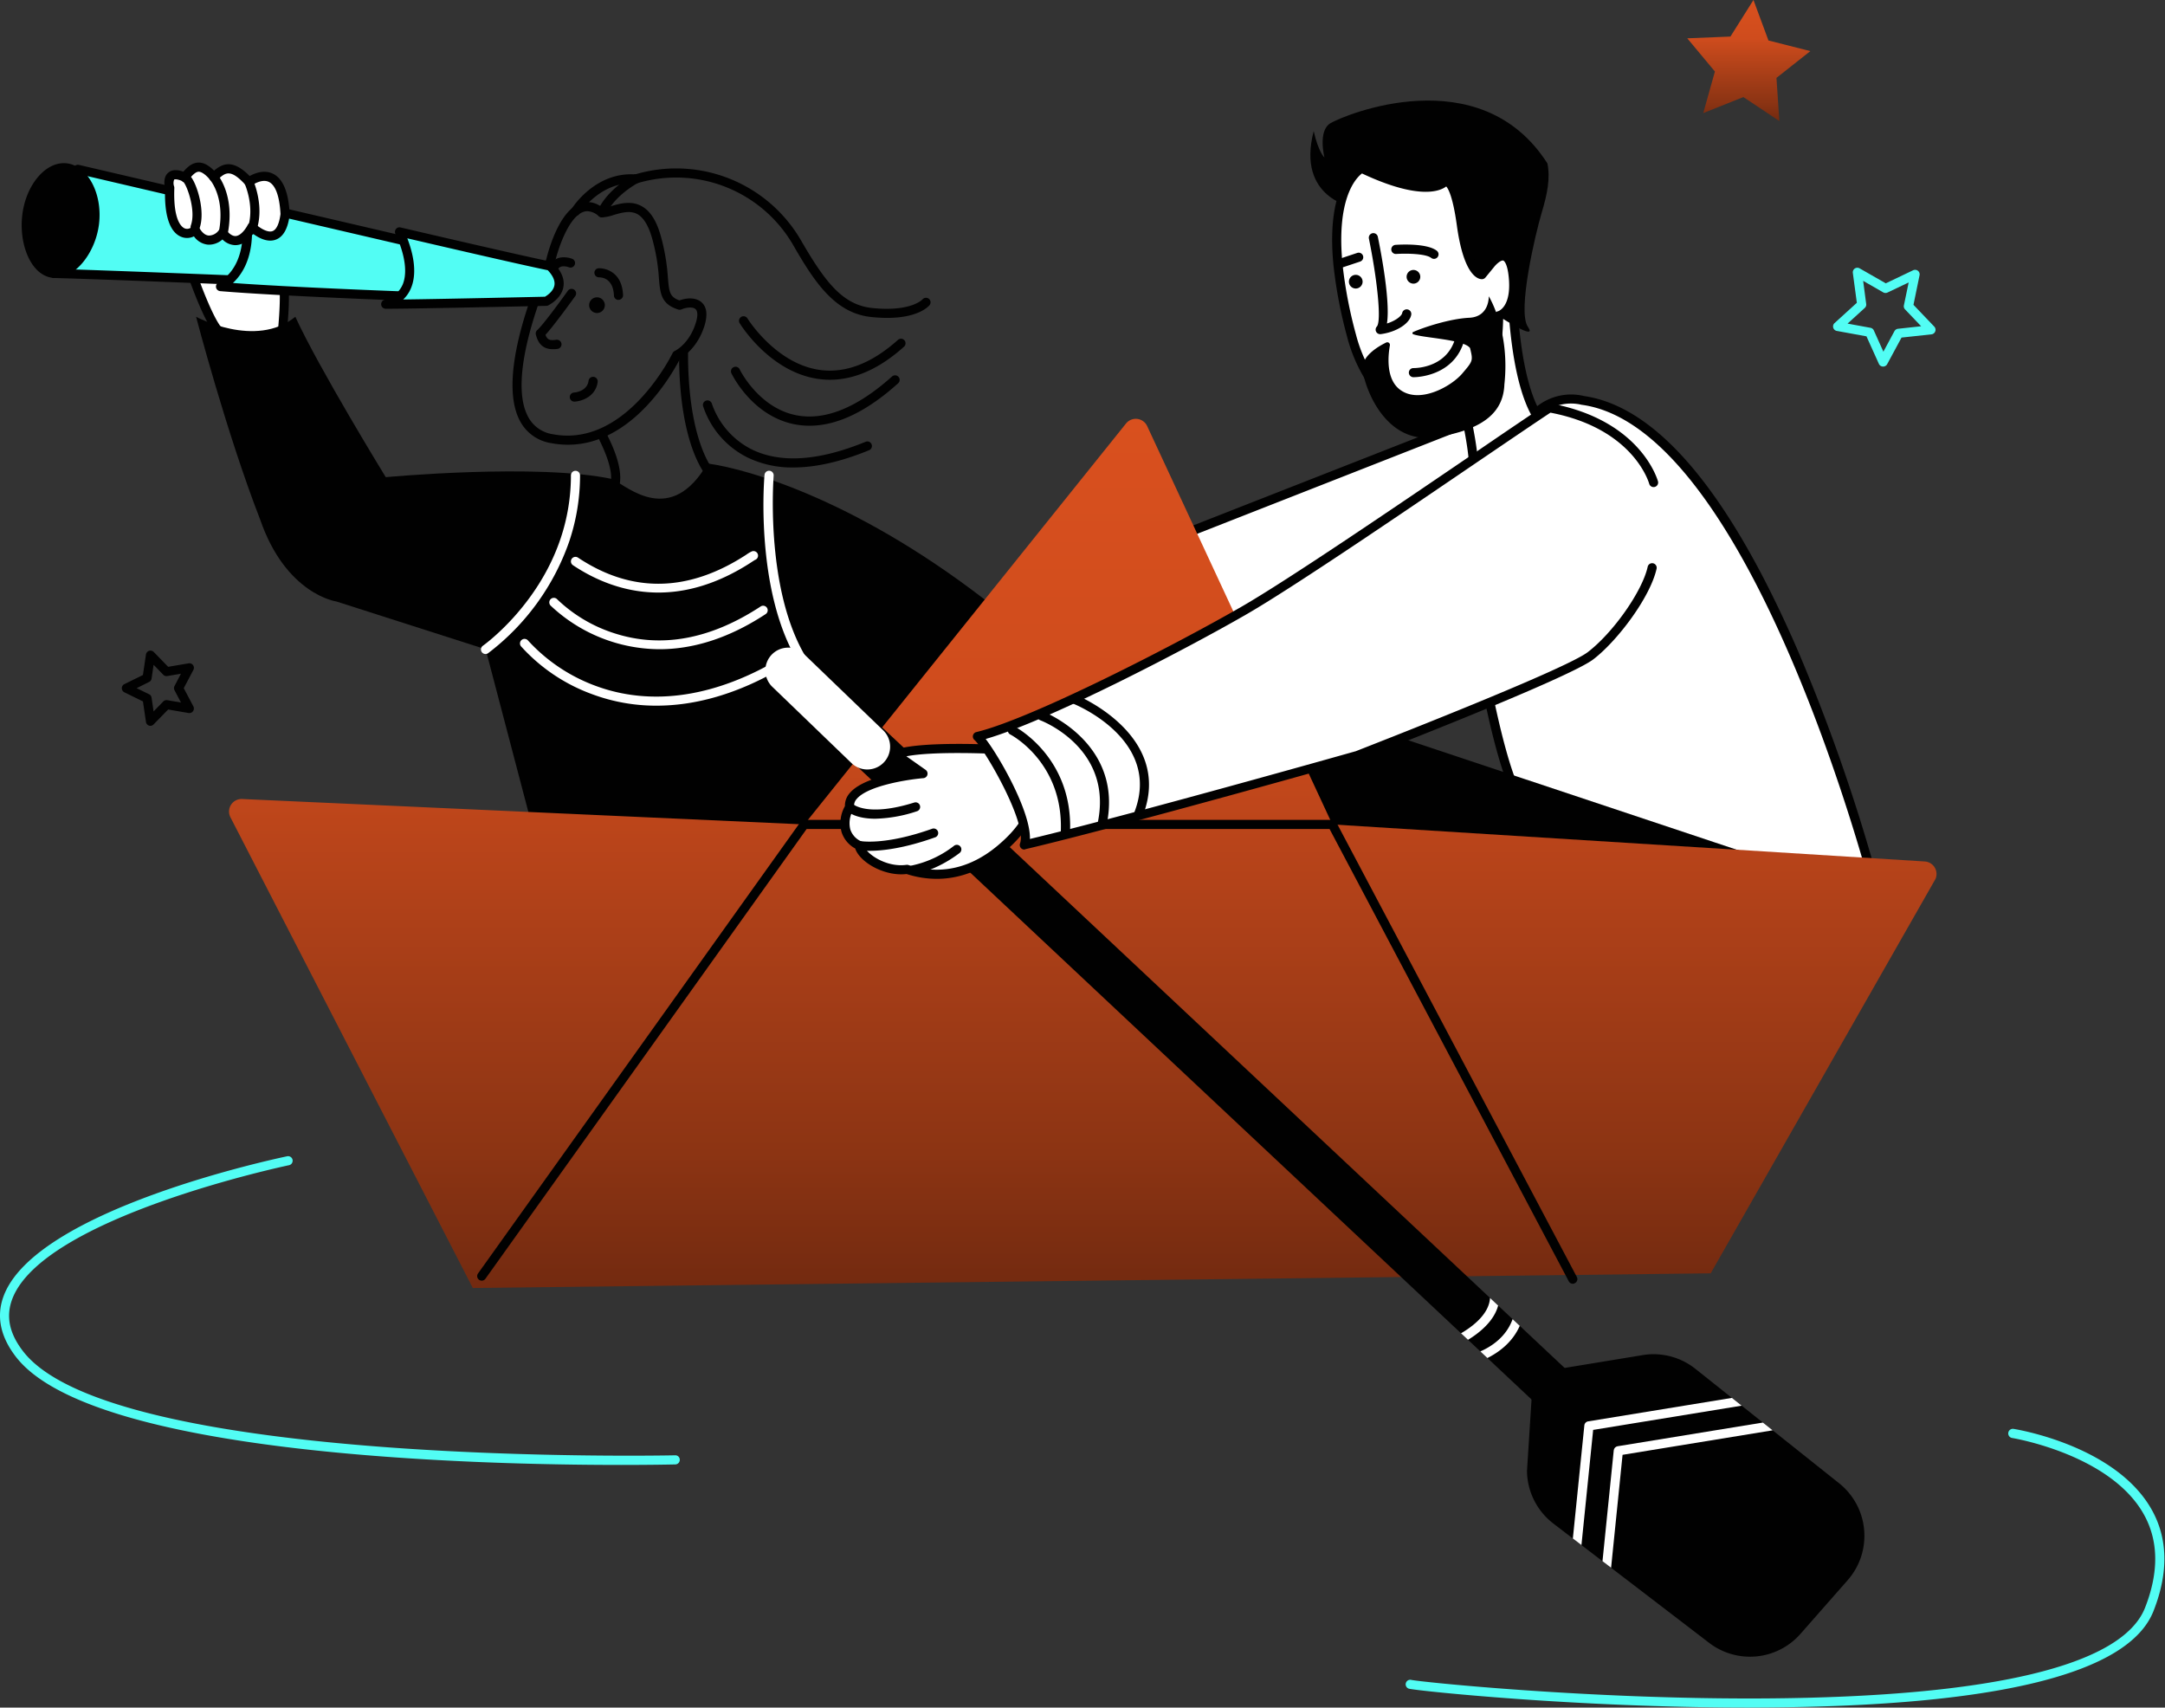 <svg xmlns="http://www.w3.org/2000/svg" width="2843" height="2242" fill="none"><rect width="100%" height="100%" fill="#333333" stroke="none"/><path fill="#fff" d="M249.152 350.569s25.013 75.117 40.451 86.685c15.438 11.569 80.86 13.484 80.86 3.989 0-9.494 9.654-77.071-5.744-86.685-15.398-9.613-115.567-3.989-115.567-3.989Z"/><path fill="#010101" d="M342.859 453.291c-21.262 0-47.152-3.989-56.846-11.25-16.435-12.326-39.892-81.698-42.564-89.557a6.02 6.02 0 0 1 .758-5.266 5.939 5.939 0 0 1 4.587-2.593c17.034-.997 102.881-5.385 119.077 4.748 13.045 7.978 13.244 37.298 9.335 81.658-.399 4.588-.758 8.537-.758 10.093a9.18 9.18 0 0 1-5.824 8.257c-5.306 2.673-15.797 3.91-27.765 3.91Zm-85.488-97.217c9.973 28.563 26.528 69.332 35.903 76.313 11.967 8.896 61.473 10.891 71.366 6.583 0-2.115.399-5.107.718-9.056 4.707-53.375.559-67.816-3.75-70.489-8.975-5.465-63.827-5.265-104.237-3.351Z"/><path fill="#fff" d="m1922.86 556.69-402.55 157.932 59.71 177.199 414.12-219.604-53.93-150.233-17.35 34.706Z"/><path fill="#010101" d="M1580.02 897.765a5.744 5.744 0 0 1-2.19-.399 5.98 5.98 0 0 1-3.47-3.67l-59.84-177.199a5.966 5.966 0 0 1 .27-4.431 5.964 5.964 0 0 1 3.24-3.029l400.52-157.094 16.31-32.631a6.02 6.02 0 0 1 2.36-2.49 6.012 6.012 0 0 1 3.35-.781c1.17.064 2.3.478 3.24 1.189a5.889 5.889 0 0 1 2.02 2.8l53.94 150.232a6.007 6.007 0 0 1-.06 4.178 5.994 5.994 0 0 1-2.78 3.123l-414.11 219.405a5.68 5.68 0 0 1-2.8.797Zm-52.21-179.513 55.64 165.112 403.27-213.82-47.43-132.361-11.09 22.34a5.863 5.863 0 0 1-3.15 2.872l-397.24 155.857Zm-723.245-61.433c15.877 16.276 69.532 28.762 108.666 28.762a90.064 90.064 0 0 0 33.429-5.027c12.048-5.305 13.484-13.762 13.244-18.31-1.795-33.589-15.957-41.647-22.06-43.562-5.826-6.968-35.964-48.606-34.291-164.182l-11.856 9c-.143 126.068 37.271 163.336 38.967 164.956a5.424 5.424 0 0 0 3.271 1.595c.119 0 12.566 2.713 14.161 32.911l.001.026c.041 1.097.148 3.945-6.104 6.676-28.204 12.366-111.977-3.87-128.891-21.183-2.708-2.788-2.156-3.985-1.916-4.505l.002-.002c10.043-21.566-4.974-56.443-16.541-77.974l-10.426 6.133c11.159 21.124 23.445 51.053 16.116 66.774-1.596 3.431-3.191 10.332 4.228 17.912Z"/><path fill="#010101" d="M257.489 415.912s78.308 42.365 130.327 0c30.836 67.417 118.758 210.589 118.758 210.589s199.698-18.629 297.912 2.553c21.182 11.569 77.031 61.633 124.542-20.544 55.849 7.699 202.252 50.064 379.412 190.683-53.89 73.201-223.39 300.467-223.39 300.467l-386.956-17.36-60.356-229.812-195.988-62.75s-66.141-9.015-100.169-107.708c-44.28-113.811-84.092-266.118-84.092-266.118Z"/><path fill="#fff" d="M1936.34 810.841s30.84 213.779 67.42 250.359c36.58 36.58 458.51 104.08 458.51 104.08s-156.01-606.675-383.28-639.426c-129.17-28.882-142.65 284.987-142.65 284.987Z"/><path fill="#010101" d="M2462.27 1171.26h-.96c-43.36-6.94-424.76-68.81-461.66-105.71-37.58-37.58-67.82-244.935-69.1-253.752a5.204 5.204 0 0 1 0-1.116c.4-8.856 10.22-217.73 87.53-276.969a72.214 72.214 0 0 1 29.44-14.052 72.303 72.303 0 0 1 32.63.329c96.38 14.042 191 126.936 281.27 335.53a2379.498 2379.498 0 0 1 106.72 308.32c.23.89.25 1.81.07 2.71-.18.89-.57 1.73-1.12 2.45-.56.72-1.28 1.31-2.1 1.71-.82.39-1.73.6-2.64.59l-.08-.04Zm-519.79-360.658c8.58 59.399 36.86 217.688 65.62 246.448 28.17 28.17 323.13 80.94 445.99 100.89-20.42-74.88-170.06-596.503-375.94-626.302h-.48a60.155 60.155 0 0 0-27.56-.424 60.163 60.163 0 0 0-24.85 11.913c-71.17 54.492-82.3 255.467-82.9 267.475h.12Z"/><path fill="#010101" d="m2325.4 1130.61-589.36-196.423-113.65 1.914 75.12 169.499 562.39 75.12 65.5-50.11Z"/><path fill="url(#a)" d="m302.606 1073.09 318.257 618 1625.557-19.26 295.19-517.76c1.05-2.43 1.5-5.07 1.31-7.7-.18-2.64-1-5.19-2.38-7.44a16.524 16.524 0 0 0-5.55-5.51 16.533 16.533 0 0 0-7.46-2.33l-777.89-48.63-243.18-522.937a16.484 16.484 0 0 0-13.02-9.511c-2.8-.336-5.65.054-8.26 1.132a16.47 16.47 0 0 0-6.64 5.028l-422.38 526.288-737.996-33.38c-2.901-.17-5.793.44-8.383 1.76a16.412 16.412 0 0 0-6.366 5.73 16.442 16.442 0 0 0-2.629 8.15c-.142 2.9.486 5.79 1.82 8.37Z"/><path fill="#010101" d="M2065.39 1685.55c-1.09 0-2.16-.29-3.1-.86-.93-.56-1.7-1.37-2.21-2.33l-314.15-593.91h-686.69l-421.939 590.72a5.992 5.992 0 0 1-3.855 2.23 5.957 5.957 0 0 1-4.327-1.06 5.97 5.97 0 0 1-1.551-8.11l423.732-593.24a5.91 5.91 0 0 1 2.13-1.84c.84-.44 1.78-.67 2.74-.67h693.35c1.09.01 2.15.31 3.08.87.93.56 1.68 1.36 2.19 2.32l315.9 597.06a6.01 6.01 0 0 1-2.51 7.98c-.84.51-1.8.8-2.79.84Zm-900.6-1268.162c-6.9-.025-13.8-.411-20.66-1.157-47.32-4.867-74.2-45.277-102.05-93.586a177.55 177.55 0 0 0-202.887-82.736l-2.713.798a5.591 5.591 0 0 1-2.274.279c-45.836-3.55-73.161 39.174-73.441 39.573a5.98 5.98 0 0 1-10.132.482 5.986 5.986 0 0 1 0-6.825c1.236-1.994 30.956-48.588 83.334-45.237l1.954-.558a189.44 189.44 0 0 1 216.529 88.24c31.92 55.051 54.82 83.773 92.91 87.762 50.98 5.266 65.9-11.209 66.06-11.369a6.1 6.1 0 0 1 4.05-2.047 6.062 6.062 0 0 1 4.33 1.329 5.914 5.914 0 0 1 2.14 3.969 5.973 5.973 0 0 1-1.26 4.328c-1.56 1.836-14.8 16.755-55.89 16.755Z"/><path fill="#010101" d="M745.927 583.897a116.01 116.01 0 0 1-22.18-2.075 55.85 55.85 0 0 1-41.488-30.158c-32.192-62.909 29.72-199.459 34.986-210.748 2.154-8.976 16.355-64.346 45.197-74.119 9.813-3.312 19.946-1.157 29.799 6.382a71.856 71.856 0 0 0 10.173-2.513c11.089-3.271 26.248-7.699 40.131 0 11.05 6.064 19.188 18.47 24.812 37.937a263.482 263.482 0 0 1 9.614 54.971c1.676 19.667 2.234 26.209 15.279 30.836 9.095-3.311 21.382-4.388 29.121 2.593 6.901 6.224 7.978 16.516 3.75 30.597-8.657 27.645-26.05 39.653-31.914 43.044-7.779 15.119-60.516 113.253-147.28 113.253Zm25.411-306.609a15.441 15.441 0 0 0-5.027.838c-19.945 6.702-33.828 49.984-37.538 66.101-.097.41-.23.81-.399 1.196-.678 1.397-65.701 141.696-35.424 200.776a43.884 43.884 0 0 0 33.031 23.935c96.299 18.151 156.615-105.235 157.214-106.471a5.824 5.824 0 0 1 2.912-2.873c.758-.359 18.948-9.175 27.565-36.78 2.832-8.975 2.712-15.438-.319-18.151-3.71-3.311-12.327-2.273-18.55.399a5.945 5.945 0 0 1-3.989.2c-22.659-7.061-23.935-20.943-25.611-41.887a250.28 250.28 0 0 0-9.175-52.697c-4.627-15.956-11.05-26.328-19.108-30.756-9.494-5.186-20.903-1.835-30.956 1.117a58.388 58.388 0 0 1-15.438 3.151 6.065 6.065 0 0 1-3.989-1.356 24.299 24.299 0 0 0-15.199-6.742Zm318.652 221.32c-5.34-.001-10.67-.387-15.95-1.157-63.03-9.295-101.13-70.529-102.726-73.122a5.99 5.99 0 0 1 10.213-6.263c.359.599 36.863 59.12 94.303 67.537 33.87 4.987 68.61-8.257 103.32-39.333a5.996 5.996 0 0 1 8.46.478 5.98 5.98 0 0 1 1.51 4.328 6.011 6.011 0 0 1-1.99 4.13c-32.11 28.841-64.79 43.402-97.14 43.402Z"/><path fill="#010101" d="M1063.15 558.964c-6.7.016-13.38-.626-19.95-1.915-55.17-10.93-81.379-64.225-82.496-66.459a6.037 6.037 0 0 1-.572-4.802 6.031 6.031 0 0 1 3.143-3.675 6.027 6.027 0 0 1 6.896 1.178 6.028 6.028 0 0 1 1.344 2.073c.239.518 24.853 50.263 74.115 59.837 37.54 7.38 79.79-9.733 125.78-50.902a5.983 5.983 0 0 1 2.02-1.186 5.964 5.964 0 0 1 4.57.259c.71.342 1.35.82 1.87 1.406.52.587.93 1.271 1.19 2.014.26.742.37 1.529.32 2.314a5.936 5.936 0 0 1-1.99 4.129c-41.09 37.1-80.14 55.729-116.24 55.729Z"/><path fill="#010101" d="M1041.76 613.776a134.107 134.107 0 0 1-59.835-12.965 115.691 115.691 0 0 1-58.681-67.577 6.001 6.001 0 0 1 11.569-3.191 105.36 105.36 0 0 0 52.577 60.117c37.74 18.43 88 15.039 149.32-10.133a5.978 5.978 0 0 1 4.58.016 5.972 5.972 0 0 1 3.23 3.255c.61 1.471.6 3.121-.01 4.587a6.026 6.026 0 0 1-3.26 3.232c-36.86 15.119-70.13 22.659-99.49 22.659Zm-251.396-328.51a5.213 5.213 0 0 1-1.915-.319 5.908 5.908 0 0 1-4.046-5.203 5.887 5.887 0 0 1 .297-2.296c.319-1.038 8.856-25.531 46.952-47.591a5.977 5.977 0 0 1 6.9.148 5.987 5.987 0 0 1 2.39 4.125 5.984 5.984 0 0 1-3.306 6.059c-33.828 19.587-41.527 40.849-41.607 41.048a6.018 6.018 0 0 1-5.665 4.029Zm-64.505 173.211c-16.755 0-20.465-13.005-22.14-18.949a6.02 6.02 0 0 1 1.835-6.183c6.183-5.306 27.406-33.749 40.131-51.58a6 6 0 0 1 3.894-2.419 5.98 5.98 0 0 1 4.464 1.042 6 6 0 0 1 2.341 6.23 5.994 5.994 0 0 1-.965 2.128c-3.032 4.228-27.924 38.735-39.134 50.862 2.114 5.744 4.986 7.978 14.002 6.502a6.064 6.064 0 0 1 6.981 4.987 6.068 6.068 0 0 1-4.986 6.981 38.237 38.237 0 0 1-6.423.399Zm28.524 68.853a5.984 5.984 0 0 1-6.164-5.804 5.99 5.99 0 0 1 5.805-6.164c.718 0 16.994-1.356 18.829-15.358a6.03 6.03 0 0 1 6.761-5.206 6.037 6.037 0 0 1 5.206 6.762c-2.553 19.108-20.744 25.172-29.998 25.73l-.439.04Zm57.801-133.518a5.986 5.986 0 0 1-5.984-5.744c-.997-23.935-17.592-23.935-19.427-23.935a6.025 6.025 0 0 1-6.223-5.705 5.944 5.944 0 0 1 5.625-6.223 31.235 31.235 0 0 1 20.903 7.779c6.861 6.223 10.571 15.478 11.09 27.485a6.026 6.026 0 0 1-5.744 6.223l-.24.12Zm-84.767-37.259a6.25 6.25 0 0 1-2.872-.718 5.938 5.938 0 0 1-2.782-3.518 5.937 5.937 0 0 1 .468-4.46c7.101-12.845 22.299-10.691 29.36-7.979a5.985 5.985 0 0 1-.071 10.977 5.978 5.978 0 0 1-4.516.073c-.519-.199-10.612-3.989-14.322 2.514a5.98 5.98 0 0 1-5.265 3.111Zm56.527 54.413c5.685 0 10.293-4.608 10.293-10.293 0-5.684-4.608-10.292-10.293-10.292-5.684 0-10.292 4.608-10.292 10.292 0 5.685 4.608 10.293 10.292 10.293Z"/><path fill="#52FDF4" d="m333.246 276.291-231.133-54.094s40.69 67.497-31.235 136.829c56.527 1.277 258.499 9.535 258.499 9.535s39.812-71.886 3.869-92.27Z"/><path fill="#010101" d="M329.417 374.544h-.28c-1.994 0-202.57-8.257-258.379-9.534a5.943 5.943 0 0 1-5.425-3.989 6.022 6.022 0 0 1 1.396-6.502c67.816-65.263 30.637-128.811 30.278-129.449a5.946 5.946 0 0 1 3.147-8.362 5.951 5.951 0 0 1 3.315-.255l231.134 53.894a7.006 7.006 0 0 1 1.595.638c40.65 23.217 0 97.416-1.556 100.567a5.976 5.976 0 0 1-5.225 2.992ZM84.72 353.402c63.468 1.835 215.137 7.978 241.186 9.015 6.702-13.483 30.118-65.223 5.146-80.701l-218.407-50.982c7.978 21.861 17.831 71.407-27.925 122.668Z"/><path fill="#52FDF4" d="m541.239 318.496-220.841-51.38s21.821 78.347-30.796 109.144c74.478 6.422 251.637 12.845 251.637 12.845s42.405-46.235 0-70.609Z"/><path fill="#010101" d="M541.239 395.089h-.2c-1.755 0-178.196-6.503-251.956-12.846a6.053 6.053 0 0 1-3.427-1.47 6.058 6.058 0 0 1-1.919-3.197 6.029 6.029 0 0 1 2.833-6.462c47.87-28.124 28.283-101.645 27.924-102.403a5.99 5.99 0 0 1 1.446-5.723 5.99 5.99 0 0 1 5.655-1.697l220.841 51.381c.581.104 1.137.32 1.635.638 12.367 7.101 19.587 16.675 21.382 28.443 3.989 25.052-18.988 50.344-19.946 51.381a6.026 6.026 0 0 1-4.268 1.955Zm-235.362-23.537c74.079 5.466 211.068 10.652 232.689 11.449 4.787-5.904 17.712-23.536 15.239-39.453a27.481 27.481 0 0 0-14.8-19.427l-210.709-49.027c3.75 20.265 8.338 67.617-22.419 96.458Z"/><path fill="#52FDF4" d="M524.566 304.215s39.892 77.031-17.991 95.022c43.682 0 210.589-3.989 210.589-3.989s34.666-16.675 5.146-46.234c-38.535-7.42-197.744-44.799-197.744-44.799Z"/><path fill="#010101" d="M506.575 405.381a5.985 5.985 0 0 1-1.755-11.729 35.251 35.251 0 0 0 23.935-19.945c11.01-26.369-9.255-66.101-9.454-66.5a5.987 5.987 0 0 1 .598-6.423 5.87 5.87 0 0 1 6.064-2.154c1.595.359 159.567 37.299 197.544 44.879a6.06 6.06 0 0 1 3.072 1.635c10.571 10.571 15.039 21.183 13.284 31.475-2.673 15.956-19.348 23.935-19.946 24.374a6.433 6.433 0 0 1-2.434.598c-1.835-.04-167.665 3.79-210.908 3.79Zm28.284-92.47c5.983 15.319 14.121 43.243 4.866 65.343a42.972 42.972 0 0 1-10.252 14.96c57.684-.718 171.974-3.311 186.135-3.63 2.912-1.676 11.13-7.101 12.447-15.119.957-5.865-1.955-12.487-8.737-19.667-34.466-7.021-147.639-33.31-184.459-41.887Zm-404.863-18.629c-4.827 39.214-33.31 73.76-61.234 70.449-27.924-3.311-44.28-43.682-39.453-82.855 4.827-39.174 30.877-70.808 58.681-67.378 27.805 3.431 46.833 40.61 42.006 79.784Z"/><path fill="#fff" d="M222.826 246.571s-7.699-25.65 19.267-14.121c7.7-6.423 16.675-25.691 38.496 0 10.292-8.976 20.544-21.821 46.235 6.422 0 0 43.641-33.389 47.511 42.365-6.423 52.658-43.642 16.715-43.642 16.715s-16.714 34.666-38.535 7.699c-7.699 10.252-24.414 16.675-35.903-3.989-7.739 9.135-35.903 11.688-33.429-55.091Z"/><path fill="#010101" d="M308.95 321.887a24.696 24.696 0 0 1-16.835-7.5 26.685 26.685 0 0 1-18.749 6.862 25.562 25.562 0 0 1-18.709-10.931 20.186 20.186 0 0 1-16.475.719c-10.651-4.189-22.938-18.63-21.382-63.827-.878-3.551-2.873-14.361 3.989-20.345 5.984-5.306 14.64-3.391 19.946-1.436l.917-.998c4.388-4.707 10.332-11.01 19.547-10.97 6.423 0 12.965 3.63 19.946 10.571 11.329-9.534 24.613-15.238 46.713 7.101 6.423-3.59 18.59-8.616 30.119-3.271 13.403 6.223 20.943 23.935 22.419 53.056.02.332.02.665 0 .997-2.234 18.191-8.417 29.241-18.43 32.792-11.01 3.989-22.778-2.673-29.6-7.739-3.989 5.864-11.209 13.643-20.903 14.759l-2.513.16Zm-16.795-22.22a5.99 5.99 0 0 1 4.668 2.234c4.667 5.745 9.095 8.457 13.124 7.979 7.141-.798 13.643-11.05 15.358-14.561a6.033 6.033 0 0 1 4.349-3.271 5.93 5.93 0 0 1 2.785.172 5.925 5.925 0 0 1 2.4 1.424c3.551 3.39 15.399 12.526 23.018 9.813 5.146-1.835 8.856-9.813 10.492-22.419-1.596-29.759-9.295-39.413-15.478-42.286-9.734-4.467-22.3 4.788-22.42 4.867a5.94 5.94 0 0 1-7.978-.718c-19.946-21.98-26.608-15.957-35.903-7.779l-2.074 1.835a6.258 6.258 0 0 1-4.388 1.476 5.94 5.94 0 0 1-3.989-2.114c-7.54-8.856-12.407-10.811-15.119-10.85-3.67 0-7.221 3.59-10.532 7.14a46.455 46.455 0 0 1-4.468 4.428 5.94 5.94 0 0 1-6.183.918c-7.499-3.192-10.571-2.593-11.13-2.115a12.73 12.73 0 0 0 0 9.056c.161.625.241 1.269.24 1.915-1.676 43.601 10.092 51.66 13.723 53.096a8.502 8.502 0 0 0 9.135-1.995 5.974 5.974 0 0 1 5.136-2.073 5.988 5.988 0 0 1 4.637 3.03c2.553 4.548 6.822 10.053 12.686 10.412a16.274 16.274 0 0 0 13.244-7.22 6.03 6.03 0 0 1 4.667-2.394Z"/><path fill="#010101" d="M256.252 303.936a6.317 6.317 0 0 1-2.074-.359 6.028 6.028 0 0 1-3.551-7.699c7.021-19.308-5.106-52.179-9.574-56.647a5.987 5.987 0 0 1-3.215-7.36 5.984 5.984 0 0 1 7.005-3.929c3.311.798 6.143 3.71 9.135 9.374 7.34 13.843 14.96 43.323 7.979 62.67a6.025 6.025 0 0 1-5.705 3.95Zm37.181 6.422a4.972 4.972 0 0 1-1.077 0 5.985 5.985 0 0 1-4.787-6.941c7.978-43.482-10.691-65.981-11.489-66.938a6.018 6.018 0 0 1 .519-8.497 6.02 6.02 0 0 1 8.497.518c.957 1.077 23.296 27.446 14.241 76.912a6.063 6.063 0 0 1-5.904 4.946Zm37.26-2.593a5.98 5.98 0 0 1-5.91-5.166 5.973 5.973 0 0 1 .286-2.812c9.973-27.565-3.551-58.122-3.71-58.402a5.997 5.997 0 0 1 2.992-7.938 6 6 0 0 1 7.938 2.992c.638 1.436 15.638 35.344 3.989 67.417a5.982 5.982 0 0 1-5.585 3.909Z"/><path fill="#fff" d="M2034.55 562.435s-41.09-12.805-48.79-174.607c-7.7-161.801-64.18 143.611-64.18 143.611s23.1 87.323 10.25 118.12c-12.84 30.796 110.46-2.274 102.72-87.124Z"/><path fill="#010101" d="M1943.16 667.23a20.895 20.895 0 0 1-14.56-4.507 12.788 12.788 0 0 1-2.27-15.079c9.89-23.936-4.23-90.555-10.54-114.29-.2-.853-.2-1.741 0-2.593 0-.479 9.06-48.788 20.19-96.299 23.54-100.767 33.55-100.129 40.21-99.73 8.38.559 13.6 9.415 15.68 52.937 7.26 152.586 44.44 169.101 44.84 169.261a5.758 5.758 0 0 1 2.79 1.931c.71.912 1.13 2.02 1.2 3.175 5.1 58.082-45.16 87.323-61.12 94.902a91.348 91.348 0 0 1-36.42 10.292Zm-15.44-135.632c2.95 11.569 22.38 90.116 9.66 120.673a4.263 4.263 0 0 0-.48 1.915c1.51 1.635 13.68 2.633 32.99-5.665 30.12-13.044 60.99-41.288 58.96-82.097-11.57-7.3-42.45-39.892-49.03-178.117-1.24-25.531-3.55-35.903-5.03-39.892-11.17 15.638-32.11 102.203-47.07 183.183Z"/><path fill="#010101" d="M1777.77 272.302s-75.8-11.569-52.66-100.169c6.42 28.284 14.12 34.666 14.12 34.666s-8.97-34.666 7.7-44.918c16.68-10.252 196.47-86.047 285.07 52.657 3.99 19.228 0 39.892-7.7 65.463-7.7 25.57-32.11 128.411-17.99 148.956 14.12 20.544-38.5-14.122-38.5-14.122l-190.04-142.533Z"/><path fill="#fff" d="M1788.1 220.921s-42.05 19.507-30.8 128.651a592.03 592.03 0 0 0 17.68 91.512 196.29 196.29 0 0 0 50.74 89.358c21.9 21.78 50.66 39.891 80.54 29.44 62.91-21.821 61.63-145.087 61.63-145.087s24.38-5.146 19.27-52.657c-5.11-47.511-29.56-15.398-29.56-15.398l-11.53 14.121s-17.99 0-26.96-65.502c-8.98-65.502-21.87-56.487-21.87-56.487s-20.62 24.414-109.14-17.951Z"/><path fill="#010101" d="M1888.63 568.817c-21.58 0-44.48-11.528-67.22-34.107a202.928 202.928 0 0 1-52.3-92.11 603.882 603.882 0 0 1-17.83-92.43c-11.57-112.096 32.35-133.837 34.23-134.714a6.158 6.158 0 0 1 5.1 0c81.46 38.974 101.93 19.547 102.13 19.347.3-.324.63-.618.99-.877a9.7 9.7 0 0 1 9.26-.599c6.18 2.713 15.2 11.968 21.94 61.194 5.82 42.326 15.08 55.131 19.39 58.881l8.57-10.492c1.12-1.476 12.29-15.677 24.3-12.287 8.65 2.394 13.84 12.487 15.95 30.837 4.27 39.892-11.09 53.096-19.26 57.324-.36 22.34-5.35 125.819-65.63 146.722a59.392 59.392 0 0 1-19.62 3.311ZM1788.5 227.742c-7.98 6.024-34.39 33.23-25.33 121.232a589.519 589.519 0 0 0 17.51 90.554 191.179 191.179 0 0 0 49.19 86.685c26.64 26.448 51.66 35.903 74.36 27.924 58.08-20.145 57.6-138.185 57.6-139.382a5.982 5.982 0 0 1 4.75-5.904c.63 0 18.94-5.305 14.52-46.155-1.64-15.119-5.23-19.945-7.1-20.584-2.8-.798-8.7 4.229-11.69 7.979l-11.69 14.281a5.987 5.987 0 0 1-4.63 2.194c-5.46 0-23.93-5.106-32.91-70.648-5.3-38.616-11.61-48.629-13.96-51.102-8.18 6.303-36.1 17.912-110.62-17.074Z"/><path fill="#010101" d="M1761.09 351.447a5.995 5.995 0 0 1-3.94-1.387 5.99 5.99 0 0 1-2.07-3.628c-.24-1.42.05-2.876.8-4.101a6.02 6.02 0 0 1 3.3-2.572l23.14-7.7a5.963 5.963 0 0 1 4.56.34 6.002 6.002 0 0 1 3 3.47 6.04 6.04 0 0 1-.34 4.569 6.026 6.026 0 0 1-3.47 2.991l-23.1 7.699c-.61.199-1.24.307-1.88.319Zm121.95-11.569a5.865 5.865 0 0 1-3.67-1.276c-7.1-5.505-31.91-6.064-46-5.146a5.975 5.975 0 0 1-4.34-1.471 6.006 6.006 0 0 1-2.04-4.114 6.01 6.01 0 0 1 1.47-4.348 6.01 6.01 0 0 1 4.12-2.035c6.82-.439 41.44-2.194 54.13 7.699a5.965 5.965 0 0 1 2.29 3.964c.1.779.04 1.57-.17 2.328-.2.757-.56 1.466-1.04 2.086a6.126 6.126 0 0 1-2.11 1.704c-.82.401-1.73.61-2.64.609Zm-70.61 98.852a5.941 5.941 0 0 1-3.27-.944 5.921 5.921 0 0 1-2.22-2.587 5.941 5.941 0 0 1 1.07-6.442c6.66-7.34-.2-65.662-10.42-115.487a6.114 6.114 0 0 1-.01-2.335c.15-.771.45-1.506.88-2.162a6.13 6.13 0 0 1 1.65-1.659c.65-.44 1.38-.747 2.15-.904a6.002 6.002 0 0 1 2.34-.012c.77.15 1.5.45 2.16.883.65.433 1.22.992 1.66 1.643.44.651.74 1.383.9 2.153 4.43 21.581 16.52 85.129 11.97 113.851 11.97-3.67 19.31-10.252 19.95-13.483a6.006 6.006 0 0 1 2.44-3.945 6.061 6.061 0 0 1 4.52-1.062c1.58.26 3 1.139 3.94 2.444a6.056 6.056 0 0 1 1.06 4.518c-1.91 11.568-19.38 22.778-39.89 25.49l-.88.04Zm43.72 56.527h-.24a5.989 5.989 0 0 1-4.19-1.862 6.032 6.032 0 0 1-1.67-4.281c.02-.788.19-1.564.51-2.285a5.82 5.82 0 0 1 1.34-1.913 6.055 6.055 0 0 1 1.99-1.244 5.921 5.921 0 0 1 2.3-.383c2.04 0 49.99.359 56.85-48.787.11-.786.37-1.543.78-2.226a6.03 6.03 0 0 1 1.56-1.76 6.11 6.11 0 0 1 2.13-1.025 6.034 6.034 0 0 1 4.58.641c.68.402 1.28.935 1.76 1.569.47.633.82 1.354 1.02 2.123.2.768.25 1.567.14 2.353-8.18 57.963-64.87 59.08-68.86 59.08Zm-75.83-116.444c4.96 0 8.98-4.019 8.98-8.976 0-4.957-4.02-8.976-8.98-8.976-4.96 0-8.98 4.019-8.98 8.976 0 4.957 4.02 8.976 8.98 8.976Zm75.76-6.423c4.95 0 8.97-4.018 8.97-8.976 0-4.957-4.02-8.975-8.97-8.975-4.96 0-8.98 4.018-8.98 8.975 0 4.958 4.02 8.976 8.98 8.976Z"/><path fill="#010101" d="M1825.16 453.49a3.49 3.49 0 0 0-1.34-3.399 3.496 3.496 0 0 0-1.78-.674 3.501 3.501 0 0 0-1.87.363c-11.17 5.465-32.75 18.43-30.83 35.624 2.55 23.137 29.52 98.891 96.3 88.599 66.78-10.292 88.6-35.902 89.87-69.332 7.7-70.608-20.54-115.686-20.54-115.686s1.27 26.967-25.69 28.244c-25.21 1.196-59.84 12.526-73.56 18.709-.29.118-.53.317-.7.573a1.557 1.557 0 0 0 .7 2.299c12.92 4.987 66.58 6.622 74.71 18.231 3.99 16.674 3.99 16.674-10.25 33.389-14.24 16.715-55.21 39.892-80.9 21.821-19.66-13.723-16.59-45.078-14.12-58.761Zm242.18 1425.45c-7.59.05-14.91-2.81-20.46-7.97l-1032.4-968.896a29.731 29.731 0 0 1-6.79-9.5 29.82 29.82 0 0 1-2.64-11.376 29.79 29.79 0 0 1 1.91-11.52 29.961 29.961 0 0 1 6.18-9.91 29.958 29.958 0 0 1 9.5-6.791 29.952 29.952 0 0 1 22.9-.723 30.051 30.051 0 0 1 9.91 6.178L2087.77 1827.2c4.41 4.1 7.49 9.43 8.83 15.31a29.91 29.91 0 0 1-1.34 17.62 30.05 30.05 0 0 1-11.05 13.79 29.952 29.952 0 0 1-16.91 5.14l.04-.12Z"/><path fill="#fff" d="M1316.78 984.37s-108.95-6.263-140.38 6.303l35.62 25.137s-100.57 8.37-96.38 43.88c-10.49 18.87-8.38 39.89 12.57 50.3 2.11 14.64 33.55 35.62 62.87 31.43 18.87 6.27 69.13 18.83 123.66-27.24 54.53-46.08 56.53-91.91 2.04-129.81Z"/><path fill="#010101" d="M1230.13 1153.91a129.94 129.94 0 0 1-39.61-6.34c-29.24 3.43-61.71-15.64-67.5-33.55a37.483 37.483 0 0 1-17.87-21.42 45.203 45.203 0 0 1 4.39-34.15 24.65 24.65 0 0 1 6.02-16.83c15-18.35 57.09-26.69 80.26-30l-22.85-16.16a5.895 5.895 0 0 1-2.03-2.441 6.024 6.024 0 0 1-.48-3.135 6.054 6.054 0 0 1 1.2-2.935 5.97 5.97 0 0 1 2.54-1.9c32.28-12.925 138.43-6.981 142.94-6.742 1.1.072 2.16.445 3.07 1.077 26.96 18.669 41.21 39.896 42.32 62.626 1.24 25.22-13.56 51.03-43.88 76.76-31.63 26.76-62.31 35.14-88.52 35.14Zm-39.05-18.43c.63-.01 1.27.09 1.87.28 28.48 9.49 72.05 12.69 117.88-26.13 27.41-23.18 40.77-45.76 39.89-67.06-.87-18.59-12.92-36.22-35.9-52.375-12.29-.639-88.32-4.229-124.58 2.792l25.29 17.833c1 .71 1.75 1.72 2.16 2.87.41 1.16.46 2.41.14 3.6a6.01 6.01 0 0 1-1.93 3.03c-.94.79-2.1 1.27-3.32 1.39-19.51 1.59-73.2 9.73-87.76 27.48-1.2 1.33-2.11 2.89-2.67 4.59a12.7 12.7 0 0 0-.56 5.27c.14 1.24-.11 2.5-.72 3.59-2.45 3.89-4.1 8.23-4.83 12.77-.73 4.53-.54 9.17.56 13.64 1.16 3.45 3.03 6.63 5.49 9.32 2.46 2.69 5.45 4.84 8.79 6.31.86.43 1.61 1.06 2.18 1.84.57.78.94 1.68 1.09 2.63 1.52 10.81 29.08 30.24 56.09 26.37l.84-.04Z"/><path fill="#fff" d="M2171.3 633.721s-21.18-77.031-136.75-98.253c-67.37 44.32-313.91 215.735-400.59 265.799-86.69 50.064-277.37 148.318-350.53 165.631 13.48 11.568 73.16 111.702 61.63 142.532 130.97-30.8 437.22-117.48 437.22-117.48s273.5-105.913 306.21-130.965c32.71-25.052 73.2-80.9 80.9-115.686l1.91-111.578Z"/><path fill="#010101" d="M1345.06 1115.42c-.95-.01-1.9-.24-2.74-.68a5.964 5.964 0 0 1-2.13-1.86 5.96 5.96 0 0 1-.75-5.44c10.05-26.81-47.28-125.064-59.84-135.915a5.963 5.963 0 0 1-1.92-5.944c.25-1.073.8-2.055 1.59-2.831a5.86 5.86 0 0 1 2.84-1.557c71.49-16.954 262.25-114.928 348.94-165.032 60.91-35.185 200.49-130.127 302.46-199.459 41.72-28.563 77.98-53.136 97.93-66.221a6.072 6.072 0 0 1 4.39-.877c117.88 21.621 140.5 99.251 141.41 102.522a5.967 5.967 0 0 1-.64 4.45 5.998 5.998 0 0 1-3.57 2.741c-1.5.416-3.1.23-4.47-.517a5.997 5.997 0 0 1-2.84-3.483c-.84-2.992-21.63-72.763-129.73-93.506-20.23 13.363-55.29 37.219-95.74 64.664-102.13 69.452-241.95 164.594-303.18 199.978-78.91 45.596-261.05 140.459-342.71 163.796 19.23 25.211 59.04 95.741 58.12 131.281 132-31.63 417.59-112.333 428-115.245 9.85-3.989 273.26-106.152 304.49-130.047 33.31-25.451 71.57-79.784 78.71-112.096a5.985 5.985 0 0 1 7.14-4.548c1.55.344 2.9 1.29 3.75 2.629a5.973 5.973 0 0 1 .8 4.512c-8.38 37.618-51.54 94.863-83.13 118.997-33.04 25.292-296.48 127.455-307.69 131.643h-.52c-3.07.878-307.88 87.085-437.49 117.565-.47.23-.97.39-1.48.48Z"/><path fill="#010101" d="M1399 1098.06h-.24c-.79-.03-1.56-.21-2.28-.54-.71-.33-1.35-.8-1.89-1.38-.53-.58-.94-1.25-1.22-1.99-.27-.74-.39-1.52-.36-2.31 3.63-90.79-65.38-126.977-66.06-127.336-.74-.332-1.4-.81-1.95-1.407a5.971 5.971 0 0 1-1.24-2.062 6.043 6.043 0 0 1-.33-2.385c.06-.808.27-1.598.64-2.32.37-.722.88-1.362 1.5-1.881a5.989 5.989 0 0 1 6.81-.596c.95.599 76.75 40.132 72.76 138.507a5.983 5.983 0 0 1-1.92 4.09 5.952 5.952 0 0 1-4.22 1.61Zm48.15-9.61c-.43.04-.86.04-1.28 0a5.999 5.999 0 0 1-3.76-2.6 5.994 5.994 0 0 1-.83-4.5c21.1-97.658-71.29-134.159-75.23-135.635a5.93 5.93 0 0 1-1.99-1.235 6.163 6.163 0 0 1-1.36-1.901 6.016 6.016 0 0 1-.15-4.583 6.022 6.022 0 0 1 3.14-3.344 5.987 5.987 0 0 1 4.58-.146c1.08.399 106 41.607 82.7 149.394a5.99 5.99 0 0 1-2.12 3.29 5.918 5.918 0 0 1-3.7 1.26Zm48.14-14.12c-.73 0-1.46-.14-2.15-.4-.73-.28-1.4-.71-1.97-1.25a5.964 5.964 0 0 1-1.86-4.19c-.02-.79.12-1.57.4-2.3 35.9-93.428-74.76-139.942-79.5-141.897a5.984 5.984 0 0 1-2.13-1.21 5.985 5.985 0 0 1-1.46-1.959 5.948 5.948 0 0 1-.56-2.38 6 6 0 0 1 .44-2.405c.32-.762.78-1.452 1.37-2.027a5.974 5.974 0 0 1 4.48-1.688c.82.041 1.63.252 2.36.619 1.28.479 126.34 52.857 86.17 157.257a6.067 6.067 0 0 1-2.2 2.78c-1 .68-2.18 1.05-3.39 1.05Z"/><path fill="#fff" d="M1138.98 1010.3c-7.75.02-15.2-2.97-20.78-8.34l-104-100.166a29.878 29.878 0 0 1-6.66-9.585 29.885 29.885 0 0 1-.42-22.896 29.745 29.745 0 0 1 6.3-9.824 29.989 29.989 0 0 1 9.59-6.663 29.893 29.893 0 0 1 22.89-.421c3.66 1.437 7 3.58 9.83 6.306l103.99 100.129a29.84 29.84 0 0 1 8.5 15.295 29.87 29.87 0 0 1-1.51 17.432 29.88 29.88 0 0 1-11 13.603 29.882 29.882 0 0 1-16.73 5.13Z"/><path fill="#010101" d="M1149.27 1074.96c-26.49 0-36.5-9.45-37.97-11.05a5.959 5.959 0 0 1-1.55-4.22c.05-1.55.71-3.03 1.83-4.11a6.004 6.004 0 0 1 4.17-1.67c1.56.01 3.05.62 4.16 1.71.56.52 19.59 17.27 80.82-1.96 1.5-.41 3.1-.23 4.46.51 1.36.74 2.39 1.98 2.85 3.46a5.974 5.974 0 0 1-3.72 7.44c-17.74 6.06-36.3 9.39-55.05 9.89Zm-7.18 42.13c-5.08.12-10.16-.27-15.16-1.16a5.981 5.981 0 0 1-4.42-7.09 6 6 0 0 1 2.55-3.72c1.3-.85 2.89-1.17 4.43-.87.32 0 31.55 6.22 94.14-15.96.75-.33 1.57-.5 2.39-.51.82 0 1.64.17 2.39.5.76.32 1.44.8 2 1.4.56.6.99 1.31 1.27 2.09.27.77.38 1.6.32 2.42a5.87 5.87 0 0 1-.66 2.35c-.38.73-.91 1.37-1.55 1.89-.64.51-1.38.89-2.17 1.11-41.29 14.72-69.81 17.55-85.53 17.55Zm56.57 31.08a5.977 5.977 0 0 1-3.91-1.48 5.948 5.948 0 0 1-2-3.67c-.11-.78-.07-1.57.13-2.33.19-.75.53-1.47 1-2.09.47-.63 1.06-1.16 1.74-1.56a6.13 6.13 0 0 1 2.2-.76 135.969 135.969 0 0 0 55.05-25.85 6.026 6.026 0 0 1 4.44-1.14c1.57.23 2.99 1.07 3.94 2.34a5.94 5.94 0 0 1 1.13 4.43 5.956 5.956 0 0 1-2.33 3.94c-31.67 23.94-59.36 27.93-60.52 28.13l-.87.04Zm814.71 654.66-8.18 128.45a88.355 88.355 0 0 0 9.34 38.51 88.36 88.36 0 0 0 25.25 30.55l204.6 156.69a88.243 88.243 0 0 0 120.08-11.97l61.91-70.41a88.252 88.252 0 0 0 17.56-30.82 88.286 88.286 0 0 0 3.99-35.25 88.043 88.043 0 0 0-10.2-33.97 88.195 88.195 0 0 0-22.76-27.21l-188.57-150.11a88.137 88.137 0 0 0-33.97-16.7 88.419 88.419 0 0 0-37.83-.94l-141.22 23.18Z"/><path fill="#fff" d="m1986.3 1731.98 9.38 8.81c-9.59 21.81-27.54 34.8-42.48 42.26l-9.25-8.68c14.51-6.36 33.93-18.93 42.35-42.39Zm-29.64-27.81 10.64 9.98c-5.51 20.74-24.86 36.03-39.57 45l-9.15-8.59c14.72-8.56 36.76-24.86 38.08-46.39Zm317.61 131.23-188.78 30.82a5.974 5.974 0 0 0-4.98 5.26l-15.09 148.5 11.28 8.63 15.38-151.18 195-31.83-12.81-10.2Z"/><path fill="#fff" d="m2314.94 1867.77-190.79 31.12c-1.3.22-2.5.85-3.4 1.81-.91.96-1.48 2.19-1.63 3.5l-14.79 145.58 11.3 8.65 15.06-148.29 197.06-32.17-12.81-10.2Z"/><path fill="#52FDF4" d="M815.258 1923.42c-189.965 0-693.599-12.44-794.127-141.65-20.664-26.61-26.209-53.5-16.475-79.79 42.006-114.09 359.026-181.02 372.43-183.82.77-.16 1.565-.17 2.339-.03.774.15 1.512.44 2.172.87a6.002 6.002 0 0 1 2.59 3.79 6.08 6.08 0 0 1-.882 4.51 6.062 6.062 0 0 1-3.786 2.59c-3.231.64-323.921 68.34-363.614 176.24-8.337 22.62-3.55 45 14.68 68.42 117.961 151.71 848.659 136.39 855.959 136.23.79-.05 1.58.07 2.321.35.742.27 1.42.69 1.992 1.24a5.794 5.794 0 0 1 1.791 4.23c.021.79-.113 1.57-.394 2.3a5.93 5.93 0 0 1-1.245 1.98 5.998 5.998 0 0 1-1.907 1.35 6.17 6.17 0 0 1-2.278.52c-5.226.12-31.395.67-71.566.67ZM2296.08 2242c-226.5 0-434.82-21.98-445.87-24.77a5.995 5.995 0 0 1-4.15-7.19 5.994 5.994 0 0 1 7.02-4.42c10.1 2.51 233.81 25.81 464.38 24.37 296.72-1.87 469.37-43 499.29-118.99 18.55-47.12 17.87-88.76-2.11-123.67-44.6-78.15-171.1-99.09-172.38-99.29-.78-.12-1.54-.4-2.22-.81-.67-.42-1.26-.96-1.73-1.61a6.01 6.01 0 0 1-1.09-4.5 6.056 6.056 0 0 1 2.41-3.96c1.3-.94 2.92-1.34 4.51-1.09 5.42.88 133.44 22.1 180.91 105.2 21.86 38.25 22.82 83.37 2.83 134.03-32.31 82.06-204.05 124.67-510.38 126.58l-21.42.12Z"/><path fill="#010101" d="M197.495 952.976a5.713 5.713 0 0 1-1.835-.28 5.944 5.944 0 0 1-3.99-4.826l-3.989-26.927-24.374-11.968a5.988 5.988 0 0 1-3.334-5.365 5.985 5.985 0 0 1 3.334-5.366l24.374-11.967 3.989-26.927a5.992 5.992 0 0 1 7.362-4.949 5.99 5.99 0 0 1 2.851 1.637l18.948 19.468 26.808-4.548a5.943 5.943 0 0 1 6.303 8.657l-12.646 23.935 12.646 23.935a6.026 6.026 0 0 1-6.343 8.696l-26.768-4.627-19.028 19.467a5.793 5.793 0 0 1-4.308 1.955Zm-18.031-49.426 16.315 7.978a5.91 5.91 0 0 1 3.271 4.508l2.633 18.031 12.726-13.045a6.06 6.06 0 0 1 5.305-1.715l17.952 3.112-8.497-16.157a6.06 6.06 0 0 1 0-5.545l8.457-16.156-17.951 3.072a5.865 5.865 0 0 1-5.306-1.715l-12.686-13.045-2.633 18.031a5.977 5.977 0 0 1-3.271 4.508l-16.315 8.138Z"/><path fill="url(#b)" d="m2336.57 158.929-47.23-31.475-52.7 21.063 15.32-54.612-36.3-43.601 56.69-2.314L2302.58 0l19.71 53.176 55.01 13.922-44.52 35.185 3.79 56.646Z"/><path fill="#52FDF4" d="M2472.68 481.255h-.2a6.02 6.02 0 0 1-3.12-1.029 5.978 5.978 0 0 1-2.1-2.521l-16.28-36.103-38.93-7.1a6.01 6.01 0 0 1-2.96-1.451 6.007 6.007 0 0 1-1.74-2.795 5.946 5.946 0 0 1 0-3.293 5.936 5.936 0 0 1 1.75-2.793l29.24-26.608-5.27-39.254c-.15-1.104.01-2.23.47-3.247a5.905 5.905 0 0 1 2.12-2.497 6.026 6.026 0 0 1 3.12-1.018 6.013 6.013 0 0 1 3.19.779l34.38 19.666 35.91-17.153a6.026 6.026 0 0 1 6.26.678 5.943 5.943 0 0 1 2.15 5.944l-7.97 38.775 27.36 28.642a5.994 5.994 0 0 1 1.5 2.908 6.02 6.02 0 0 1-5.17 7.185l-39.37 4.268-18.83 34.865a5.938 5.938 0 0 1-2.3 2.372c-.97.558-2.09.828-3.21.78Zm-46.55-56.367 30.12 5.505a6.063 6.063 0 0 1 4.39 3.431l12.56 27.924 14.52-26.967a6.167 6.167 0 0 1 1.94-2.115 6.147 6.147 0 0 1 2.69-.997l30.44-3.311-21.15-22.14a5.866 5.866 0 0 1-1.42-2.483 5.781 5.781 0 0 1-.09-2.862l6.26-29.999-27.6 13.125a6.165 6.165 0 0 1-5.59 0l-26.57-15.239 3.99 30.358c.14.961.04 1.942-.29 2.854a5.908 5.908 0 0 1-1.62 2.372l-22.58 20.544Z"/><path fill="#fff" d="M637.581 858.711a6.055 6.055 0 0 1-4.947-2.593 5.984 5.984 0 0 1 1.516-8.297c.718-.519 72.045-51.062 102.123-141.098a260.434 260.434 0 0 0 13.444-82.576 5.983 5.983 0 1 1 11.967 0 272.567 272.567 0 0 1-14.042 86.366 313.225 313.225 0 0 1-106.671 147.121 5.976 5.976 0 0 1-3.39 1.077Zm227.022-80.701c-45.437 0-83.773-16.874-112.215-35.903a5.983 5.983 0 0 1 2.126-10.853 5.988 5.988 0 0 1 4.496.88c70.648 47.073 145.046 45.677 221.2-3.989a41.701 41.701 0 0 1 7.26-4.268 5.986 5.986 0 1 1 3.989 11.289c-.678.359-2.832 1.756-4.707 2.992-44.599 29.002-85.728 39.852-122.149 39.852Zm1.317 74.398a209.747 209.747 0 0 1-142.932-57.324 5.984 5.984 0 1 1 8.736-8.178 193.027 193.027 0 0 0 73.8 44.16c61.912 20.465 126.976 8.737 193.316-34.785a5.986 5.986 0 0 1 4.5-.861 6.01 6.01 0 0 1 3.8 2.576 6.012 6.012 0 0 1 .86 4.504 5.98 5.98 0 0 1-2.58 3.793c-52.177 34.307-99.369 46.115-139.5 46.115Z"/><path fill="#fff" d="M862.132 926.527a240.225 240.225 0 0 1-85.448-15.398 233.348 233.348 0 0 1-92.389-62.391 5.975 5.975 0 0 1-1.445-4.43 5.972 5.972 0 0 1 2.171-4.123 5.972 5.972 0 0 1 4.47-1.316 5.975 5.975 0 0 1 4.058 2.29 225.798 225.798 0 0 0 87.762 59.04c74.518 27.924 159.568 15.159 245.889-37.259a5.997 5.997 0 0 1 4.44-.564 5.964 5.964 0 0 1 3.59 2.674 5.945 5.945 0 0 1 .73 4.415 5.95 5.95 0 0 1-2.53 3.687c-66.023 40.171-123.826 53.375-171.298 53.375Zm209.428-29.4a6.085 6.085 0 0 1-2.46-.518 6.036 6.036 0 0 1-2.04-1.476c-77.832-88.241-63.83-264.124-63.11-271.544.06-.786.28-1.551.64-2.252a6.003 6.003 0 0 1 8.09-2.587c.7.361 1.33.857 1.84 1.459.5.602.89 1.298 1.13 2.049.24.751.33 1.542.27 2.328 0 1.795-14.29 178.237 60.15 262.608.52.589.93 1.275 1.18 2.019a5.938 5.938 0 0 1-.28 4.578 5.936 5.936 0 0 1-5.41 3.336Z"/><defs><linearGradient id="a" x1="1421.87" x2="1421.87" y1="549.895" y2="1691.09" gradientUnits="userSpaceOnUse"><stop stop-color="#D9501E"/><stop offset=".315" stop-color="#CF4C1D"/><stop offset=".705" stop-color="#9D3A16"/><stop offset=".845" stop-color="#8C3413"/><stop offset="1" stop-color="#732A10"/></linearGradient><linearGradient id="b" x1="2296.48" x2="2296.48" y1="0" y2="158.929" gradientUnits="userSpaceOnUse"><stop stop-color="#D9501E"/><stop offset=".315" stop-color="#CF4C1D"/><stop offset=".705" stop-color="#9D3A16"/><stop offset=".845" stop-color="#8C3413"/><stop offset="1" stop-color="#732A10"/></linearGradient></defs></svg>